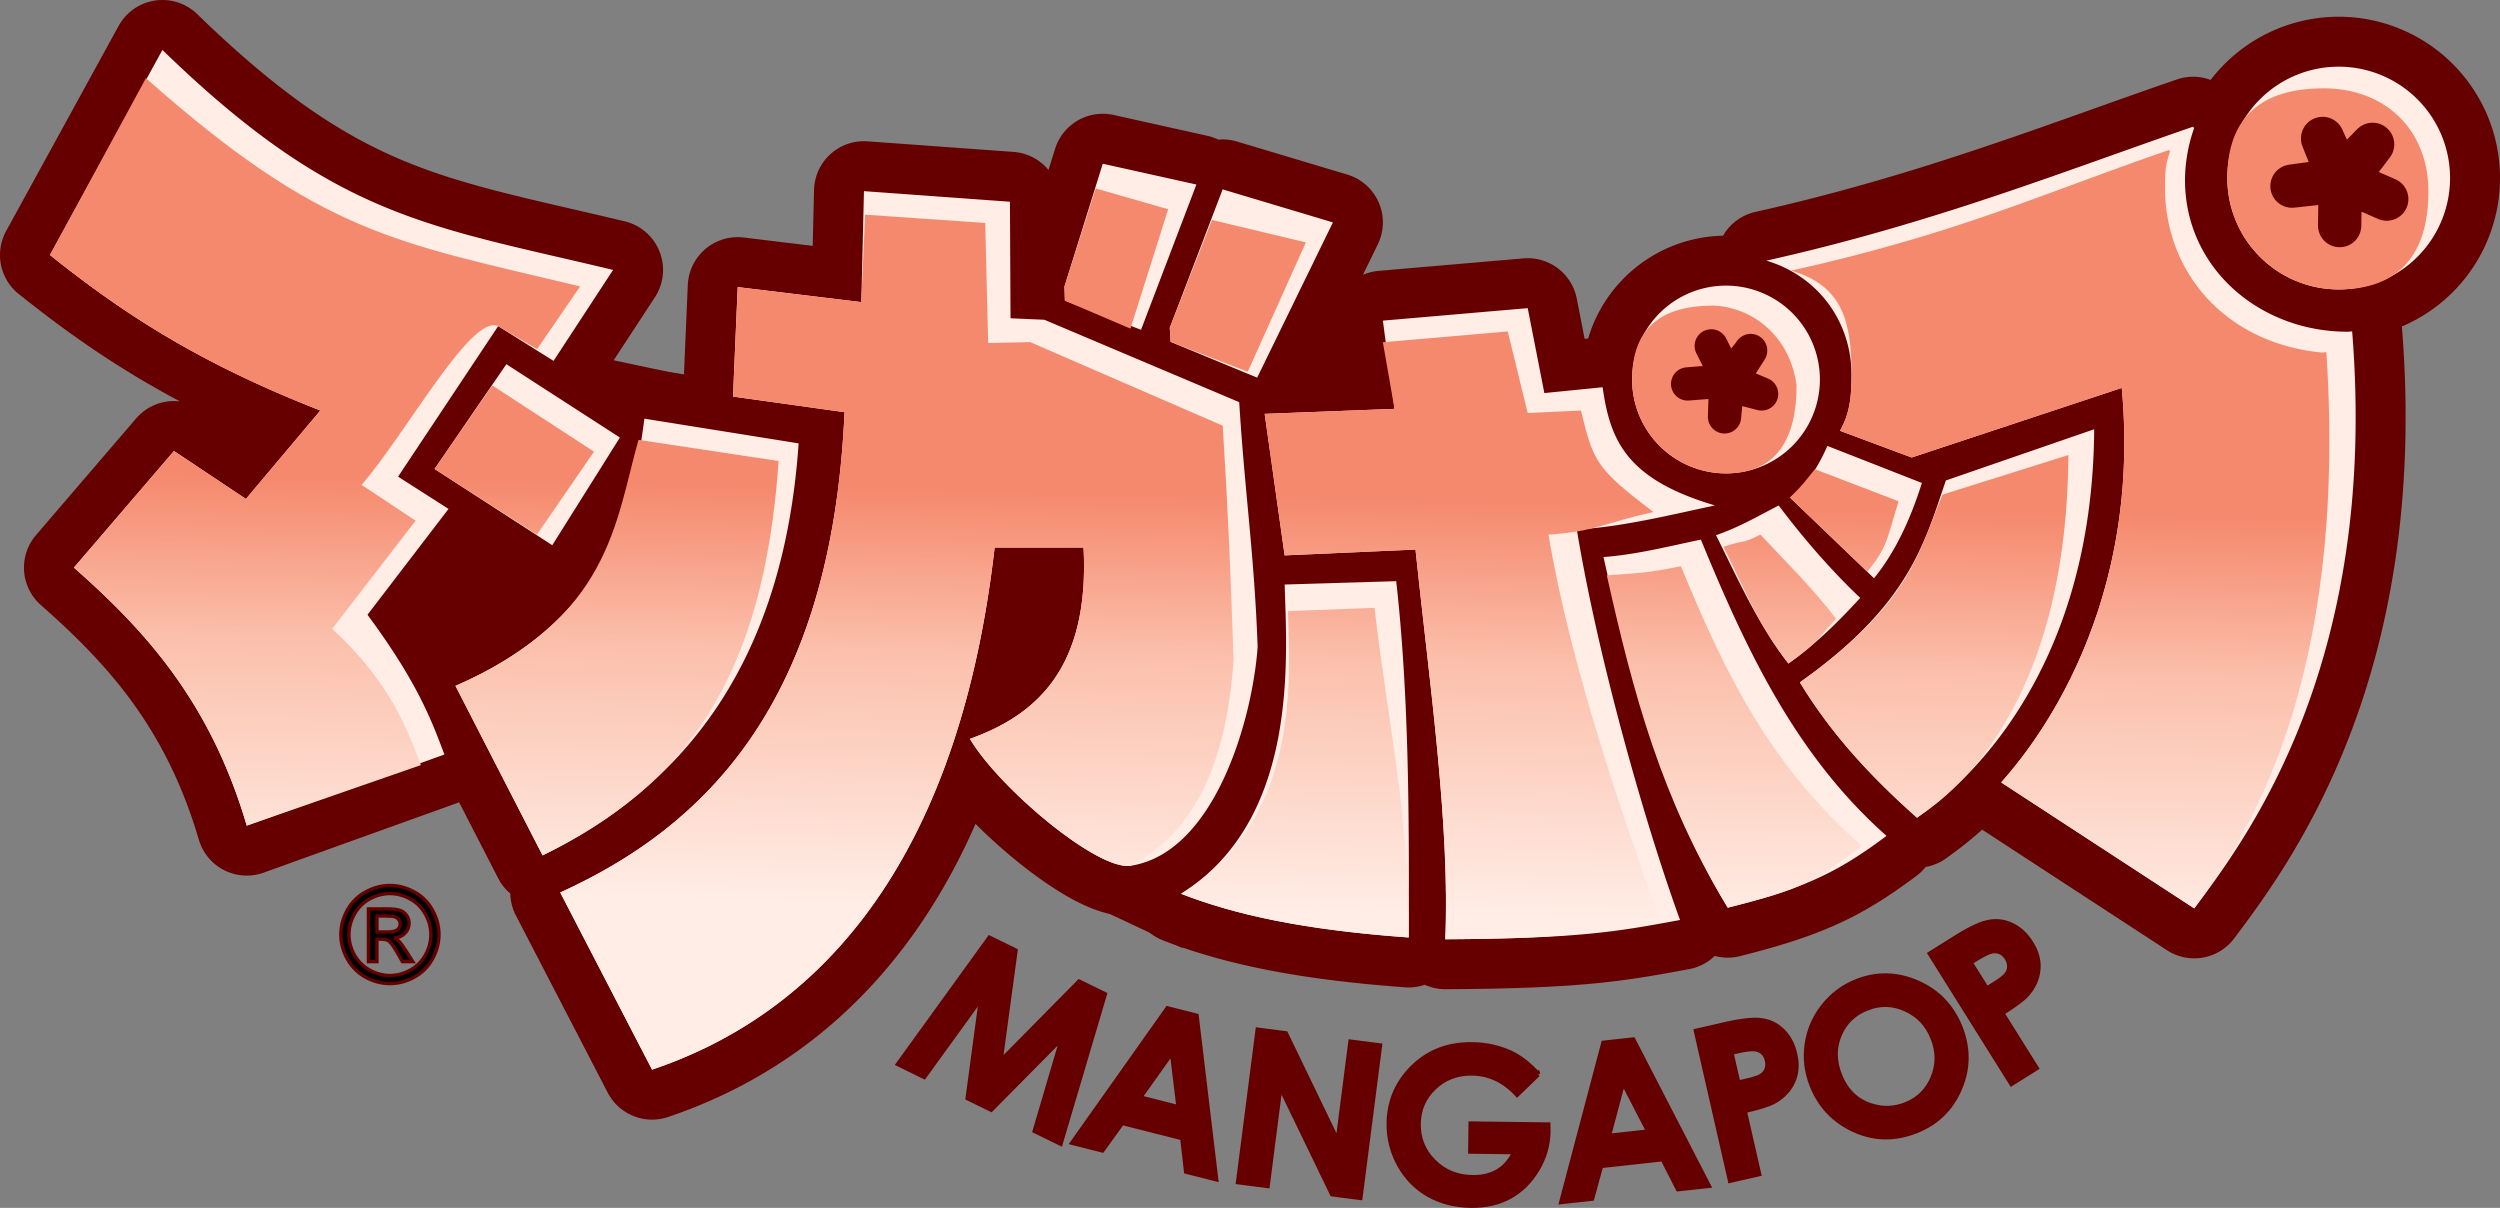 <?xml version="1.0" encoding="UTF-8" standalone="no"?>
<!-- Created with Inkscape (http://www.inkscape.org/) -->

<svg
   width="198.65mm"
   height="95.977mm"
   viewBox="0 0 198.65 95.977"
   version="1.1"
   id="svg1"
   xml:space="preserve"
   xmlns:xlink="http://www.w3.org/1999/xlink"
   xmlns="http://www.w3.org/2000/svg"
   xmlns:svg="http://www.w3.org/2000/svg"
   xmlns:rdf="http://www.w3.org/1999/02/22-rdf-syntax-ns#"
   xmlns:cc="http://creativecommons.org/ns#"
   xmlns:dc="http://purl.org/dc/elements/1.1/"><rect x="0" y="0" width="198.65" height="95.977" fill="#808080" stroke="none"/><title
     id="title1">Logo MangaPOP</title><defs
     id="defs1"><linearGradient
       id="linearGradient96"><stop
         style="stop-color:#f5896d;stop-opacity:1;"
         offset="0.302"
         id="stop94" /><stop
         style="stop-color:#fbc0ac;stop-opacity:1;"
         offset="0.5"
         id="stop95" /><stop
         style="stop-color:#ffede6;stop-opacity:1;"
         offset="0.805"
         id="stop96" /></linearGradient><linearGradient
       xlink:href="#linearGradient96"
       id="linearGradient92"
       gradientUnits="userSpaceOnUse"
       x1="122.155"
       y1="37.592"
       x2="120.781"
       y2="102.944" /></defs><g
     id="layer3"
     style="display:inline"
     transform="translate(-18.439,-17.716)"><path
       id="path81"
       style="display:inline;fill:#660000;fill-opacity:1;stroke:none;stroke-width:0.265px;stroke-linecap:butt;stroke-linejoin:miter;stroke-opacity:1"
       d="m 125.069,41.627 -5.987,4.397 1.029,3.928 9.261,-2.432 z m -62.02,3.835 -3.835,6.642 15.715,-4.116 z m -27.409,4.49 -1.309,7.11 15.154,-3.274 z m 14.967,8.793 -3.928,15.341 20.393,-3.087 1.403,-11.787 z m 53.508,25.07 1.964,6.268 6.361,2.993 z" /><path
       id="path66"
       style="display:inline;fill:#660000;fill-opacity:1;stroke:#660000;stroke-width:7.938;stroke-linecap:butt;stroke-linejoin:round;stroke-dasharray:none;stroke-opacity:1"
       d="m 31.344,21.684 -8.936,16.296 c 5.258,4.184 11.211,8.343 21.487,12.354 l -5.914,7.031 -5.717,-3.812 -7.951,9.266 c 5.658,4.982 10.845,10.672 13.734,20.502 L 53.751,77.67 C 52.708,74.891 51.591,71.909 47.64,66.565 l 6.44,-8.411 -4.009,-2.563 7.951,-11.959 4.403,2.76 4.731,-7.228 C 52.488,35.646 45.135,35.078 31.344,21.684 Z m 172.927,1.33 a 8.849,8.849 0 0 0 -8.849,8.85 8.849,8.849 0 0 0 8.849,8.849 8.849,8.849 0 0 0 8.85,-8.849 8.849,8.849 0 0 0 -8.85,-8.85 z M 192.701,27.783 c -10.435,3.6 -20.636,7.676 -33.912,10.645 4.094,1.206 6.772,4.831 6.773,9.098 -0.008,1.642 -0.106,2.99 -0.914,4.42 l 5.695,2.123 16.69,-5.529 c 1.729,18.777 -8.151,29.71 -9.58,31.348 l 15.341,10.009 c 4.03,-5.387 14.676,-19.318 12.547,-45.848 -0.124,0.011 -0.247,0.019 -0.371,0.026 -6.984,3.7e-5 -12.91,-5.066 -12.91,-12.05 0.01,-1.408 0.254,-2.804 0.724,-4.131 z m -86.637,2.942 -3.043,9.757 0.033,1.124 6.052,2.315 4.399,-11.542 z m 9.525,2.038 -4.2,10.993 0.066,1.124 6.879,2.844 6.019,-12.336 z m -28.5,0.142 -0.21,8.817 -9.822,-1.193 -0.374,8.699 8.863,1.24 C 84.514,73.806 74.243,83.493 62.955,88.633 l 7.297,14.078 C 82.039,98.743 94.389,88.052 97.473,61.222 h 7.063 c 0.514,9.753 -3.937,13.379 -9.027,15.204 2.349,3.956 10.201,10.528 12.796,10.08 6.617,-1.04 9.645,-11.516 10.067,-17.392 -0.269,-7.403 -1.008,-12.082 -1.465,-19.442 l -15.482,-6.548 -2.689,-0.117 -0.047,-9.261 z M 155.587,40.411 a 7.46,7.46 0 0 0 -7.46,7.461 7.46,7.46 0 0 0 7.46,7.46 7.46,7.46 0 0 0 7.461,-7.46 7.46,7.46 0 0 0 -7.461,-7.461 z m -15.755,1.79 -11.509,0.992 0.926,7.011 -10.319,0.397 1.587,11.245 10.398,-0.463 c 1.109,10.641 2.742,21.807 2.368,30.966 10.668,-0.057 13.662,-0.605 18.653,-1.531 -2.73,-7.497 -6.5,-20.682 -8.202,-31.022 3.749,-0.237 7.348,-1.151 10.98,-1.918 -7.11,-2.096 -8.339,-5.236 -8.93,-9.393 l -4.63,0.463 z m -81.157,4.454 -5.706,8.326 9.354,6.057 5.373,-8.557 z m 10.968,4.327 C 68.747,57.78 66.989,66.835 54.63,72.216 l 6.923,13.47 C 73.063,80.065 80.726,70.028 81.898,52.946 Z M 184.844,51.824 173.057,55.893 c -1.7,4.974 -2.892,9.861 -11.6,16.043 2.532,4.166 5.697,7.549 9.308,10.757 1.159,-0.879 13.939,-9.117 14.078,-30.869 z m -21.199,1.324 c -0.528,1.195 -1.522,3.115 -2.977,4.101 l 6.681,6.416 c 1.634,-2.006 2.874,-4.599 3.803,-7.574 z m -3.871,4.733 c -1.583,0.814 -3.15,1.734 -4.981,2.362 1.735,3.457 3.296,7.041 5.753,10.197 2.238,-1.589 4.024,-3.379 5.707,-5.215 -2.389,-2.263 -4.588,-4.831 -6.478,-7.343 z m -6.183,2.711 c -2.58,0.539 -5.159,1.197 -7.739,1.386 2.128,9.528 4.609,19.207 9.875,27.863 6.147,-1.543 8.759,-2.826 12.615,-5.705 -7.14,-6.33 -11.084,-14.611 -14.751,-23.545 z m -24.209,3.305 -8.864,0.265 c 0.161,5.772 1.188,18.669 -8.235,24.573 4.253,1.654 9.657,2.864 18.091,3.473 0.051,-9.928 0.004,-19.428 -0.992,-28.31 z" /><path
       id="path79"
       style="display:inline;fill:#ffede6;fill-opacity:1;stroke:none;stroke-width:0.265;stroke-linecap:butt;stroke-linejoin:miter;stroke-dasharray:none;stroke-opacity:1"
       d="m 31.344,21.684 -8.936,16.296 c 5.258,4.184 11.211,8.343 21.487,12.354 l -5.914,7.031 -5.717,-3.812 -7.951,9.266 c 5.658,4.982 10.845,10.672 13.734,20.502 L 53.751,77.67 C 52.708,74.891 51.591,71.909 47.64,66.565 l 6.44,-8.411 -4.009,-2.563 7.951,-11.959 4.403,2.76 4.731,-7.228 C 52.488,35.646 45.135,35.078 31.344,21.684 Z m 172.927,1.33 a 8.849,8.849 0 0 0 -8.849,8.85 8.849,8.849 0 0 0 8.849,8.849 8.849,8.849 0 0 0 8.85,-8.849 8.849,8.849 0 0 0 -8.85,-8.85 z M 192.701,27.783 c -10.435,3.6 -20.636,7.676 -33.912,10.645 4.094,1.206 6.772,4.831 6.773,9.098 -0.008,1.642 -0.106,2.99 -0.914,4.42 l 5.695,2.123 16.69,-5.529 c 1.729,18.777 -8.151,29.71 -9.58,31.348 l 15.341,10.009 c 4.03,-5.387 14.676,-19.318 12.547,-45.848 -0.124,0.011 -0.247,0.019 -0.371,0.026 -6.984,3.7e-5 -12.91,-5.066 -12.91,-12.05 0.01,-1.408 0.254,-2.804 0.724,-4.131 z m -86.637,2.942 -3.043,9.757 0.033,1.124 6.052,2.315 4.399,-11.542 z m 9.525,2.038 -4.2,10.993 0.066,1.124 6.879,2.844 6.019,-12.336 z m -28.5,0.142 -0.21,8.817 -9.822,-1.193 -0.374,8.699 8.863,1.24 C 84.514,73.806 74.243,83.493 62.955,88.633 l 7.297,14.078 C 82.039,98.743 94.389,88.052 97.473,61.222 h 7.063 c 0.514,9.753 -3.937,13.379 -9.027,15.204 2.349,3.956 10.201,10.528 12.796,10.08 6.617,-1.04 9.645,-11.516 10.067,-17.392 -0.269,-7.403 -1.008,-12.082 -1.465,-19.442 l -15.482,-6.548 -2.689,-0.117 -0.047,-9.261 z M 155.587,40.411 a 7.46,7.46 0 0 0 -7.46,7.461 7.46,7.46 0 0 0 7.46,7.46 7.46,7.46 0 0 0 7.461,-7.46 7.46,7.46 0 0 0 -7.461,-7.461 z m -15.755,1.79 -11.509,0.992 0.926,7.011 -10.319,0.397 1.587,11.245 10.398,-0.463 c 1.109,10.641 2.742,21.807 2.368,30.966 10.668,-0.057 13.662,-0.605 18.653,-1.531 -2.73,-7.497 -6.5,-20.682 -8.202,-31.022 3.749,-0.237 7.348,-1.151 10.98,-1.918 -7.11,-2.096 -8.339,-5.236 -8.93,-9.393 l -4.63,0.463 z m -81.157,4.454 -5.706,8.326 9.354,6.057 5.373,-8.557 z m 10.968,4.327 C 68.747,57.78 66.989,66.835 54.63,72.216 l 6.923,13.47 C 73.063,80.065 80.726,70.028 81.898,52.946 Z M 184.844,51.824 173.057,55.893 c -1.7,4.974 -2.892,9.861 -11.6,16.043 2.532,4.166 5.697,7.549 9.308,10.757 1.159,-0.879 13.939,-9.117 14.078,-30.869 z m -21.199,1.324 c -0.528,1.195 -1.522,3.115 -2.977,4.101 l 6.681,6.416 c 1.634,-2.006 2.874,-4.599 3.803,-7.574 z m -3.871,4.733 c -1.583,0.814 -3.15,1.734 -4.981,2.362 1.735,3.457 3.296,7.041 5.753,10.197 2.238,-1.589 4.024,-3.379 5.707,-5.215 -2.389,-2.263 -4.588,-4.831 -6.478,-7.343 z m -6.183,2.711 c -2.58,0.539 -5.159,1.197 -7.739,1.386 2.128,9.528 4.609,19.207 9.875,27.863 6.147,-1.543 8.759,-2.826 12.615,-5.705 -7.14,-6.33 -11.084,-14.611 -14.751,-23.545 z m -24.209,3.305 -8.864,0.265 c 0.161,5.772 1.188,18.669 -8.235,24.573 4.253,1.654 9.657,2.864 18.091,3.473 0.051,-9.928 0.004,-19.428 -0.992,-28.31 z" /><path
       id="path84"
       style="display:inline;fill:url(#linearGradient92);stroke:none;stroke-width:0.265;stroke-linecap:butt;stroke-linejoin:miter;stroke-dasharray:none"
       d="m 30.034,23.93 -7.627,14.051 c 5.258,4.184 11.211,8.343 21.487,12.354 l -5.914,7.031 -5.717,-3.812 -7.951,9.266 c 5.658,4.982 10.845,10.672 13.734,20.502 L 51.88,78.512 C 50.837,75.733 49.44,71.909 44.834,67.687 l 6.627,-8.598 -4.289,-2.843 c 3.617,-4.205 8.728,-13.638 10.851,-12.614 l 3.093,1.824 3.421,-4.983 C 49.869,36.956 44.106,36.388 30.034,23.93 Z m 173.046,0.805 c -4.887,7.9e-5 -7.659,2.242 -7.658,7.13 8e-5,4.887 3.962,8.849 8.849,8.849 4.887,1.97e-4 7.13,-2.903 7.13,-7.791 2e-4,-4.888 -3.433,-8.188 -8.32,-8.188 z m -12.297,4.9 c -10.435,3.6 -16.734,6.618 -30.009,9.586 4.094,1.206 4.788,4.037 4.789,8.304 -0.008,1.642 -0.106,2.99 -0.914,4.42 l 5.695,2.123 16.69,-5.529 c 1.729,18.777 -8.151,29.71 -9.58,31.348 l 15.341,10.009 c 4.03,-5.387 12.228,-17.796 10.497,-44.194 -0.124,0.011 -0.247,0.019 -0.371,0.026 -7.05,-0.661 -12.117,-5.662 -12.447,-12.513 0.01,-1.408 -0.076,-2.142 0.393,-3.47 z m -85.28,3.054 -2.481,7.792 0.033,1.124 5.21,2.222 2.996,-9.484 z m 9.244,2.505 -3.358,8.561 0.066,1.124 6.131,2.377 4.616,-10.278 z m -27.565,-0.419 -0.304,6.946 -9.822,-1.193 -0.374,8.699 8.863,1.24 C 84.514,73.806 74.243,83.493 62.955,88.633 l 7.297,14.078 C 82.039,98.743 94.389,88.052 97.473,61.222 h 7.063 c 0.514,9.753 -3.937,13.379 -9.027,15.204 2.349,3.956 10.201,10.528 12.796,10.08 6.243,-3.285 7.734,-10.487 8.156,-16.363 -0.269,-7.403 -0.407,-11.24 -0.864,-18.6 l -15.295,-6.641 -3.344,0.07 -0.234,-9.542 z m 67.412,7.223 c -4.12,8.4e-5 -6.468,1.753 -6.468,5.873 8e-5,4.12 3.34,7.46 7.46,7.46 4.12,2.04e-4 5.608,-2.877 5.608,-6.997 -0.549,-4.065 -3.646,-6.22 -6.601,-6.336 z m -16.35,2.055 -9.922,0.86 0.926,5.292 -10.319,0.397 1.587,11.245 10.398,-0.463 c 1.109,10.641 2.742,21.807 2.368,30.966 10.668,-0.057 12.074,-0.605 17.066,-1.531 -2.73,-7.497 -7.162,-20.282 -8.864,-30.623 3.749,-0.237 4.703,-1.022 8.334,-1.789 -4.464,-3.419 -4.767,-3.913 -5.755,-8.07 l -4.233,0.198 z m -80.692,4.286 -4.584,6.642 8.138,5.215 4.531,-6.592 z m 11.623,4.327 C 67.344,59.09 66.989,66.835 54.63,72.216 l 6.923,13.47 C 73.063,80.065 79.135,71.431 80.308,54.349 Z m 113.617,1.209 -10,3.143 c -1.964,4.776 -2.628,8.736 -11.335,14.918 2.532,4.166 5.697,7.549 9.308,10.757 1.159,-0.879 11.889,-7.066 12.028,-28.819 z M 162.653,55 c -0.925,1.128 -0.861,1.131 -1.984,2.249 l 6.152,5.887 c 1.634,-2.006 1.551,-2.614 2.48,-5.589 z m -4.334,5.195 c -1.583,0.814 -1.099,0.345 -2.931,0.973 1.735,3.457 2.7,6.115 5.157,9.271 2.238,-1.589 2.106,-1.725 3.788,-3.562 -2.124,-2.726 -3.794,-4.302 -6.015,-6.682 z m -6.315,2.513 c -2.58,0.539 -3.307,0.536 -5.887,0.725 2.128,9.528 4.345,17.752 9.61,26.408 6.147,-1.543 6.774,-2.032 10.63,-4.911 -7.14,-6.33 -10.687,-13.288 -14.354,-22.222 z m -24.342,3.305 -6.879,0.265 c 0.161,5.772 0.924,16.553 -8.5,22.457 4.253,1.654 9.657,2.864 18.091,3.473 0.051,-9.928 -1.716,-17.312 -2.712,-26.194 z" /><path
       style="fill:none;stroke:#660000;stroke-width:3.44;stroke-linecap:round;stroke-linejoin:round;stroke-dasharray:none;stroke-opacity:1"
       d="m 204.348,35.64 0.047,-3.555 -3.835,0.421 3.742,-0.514 -1.31,-3.274 1.403,3.087 2.572,-2.619 -2.198,2.9 3.321,1.45"
       id="path90" /><path
       style="fill:none;stroke:#660000;stroke-width:2.646;stroke-linecap:round;stroke-linejoin:round;stroke-dasharray:none;stroke-opacity:1"
       d="m 154.415,45.2 1.336,2.648 1.637,-2.058 c 0.66,-0.959 -0.935,1.466 -1.403,2.198 l 2.432,1.029 -2.713,-0.702 -0.234,2.526 0.094,-2.853 -3.025,0.235"
       id="path91" /><path
       d="m 49.425,88.074 q 0.982,0 1.917,0.506 0.935,0.501 1.457,1.442 0.522,0.935 0.522,1.953 0,1.008 -0.517,1.938 -0.512,0.93 -1.442,1.447 -0.925,0.512 -1.938,0.512 -1.013,0 -1.943,-0.512 -0.925,-0.517 -1.442,-1.447 -0.517,-0.93 -0.517,-1.938 0,-1.018 0.522,-1.953 0.527,-0.941 1.462,-1.442 0.935,-0.506 1.917,-0.506 z m 0,0.646 q -0.822,0 -1.602,0.424 -0.775,0.419 -1.214,1.204 -0.439,0.78 -0.439,1.628 0,0.842 0.429,1.617 0.434,0.77 1.209,1.204 0.775,0.429 1.617,0.429 0.842,0 1.617,-0.429 0.775,-0.434 1.204,-1.204 0.429,-0.775 0.429,-1.617 0,-0.847 -0.439,-1.628 -0.434,-0.785 -1.214,-1.204 -0.78,-0.424 -1.597,-0.424 z m -1.71,5.411 v -4.196 h 1.442 q 0.739,0 1.07,0.119 0.331,0.114 0.527,0.403 0.196,0.289 0.196,0.615 0,0.46 -0.331,0.801 -0.326,0.341 -0.868,0.382 0.222,0.093 0.357,0.222 0.253,0.248 0.62,0.832 l 0.512,0.822 h -0.827 L 50.04,93.469 q -0.439,-0.78 -0.708,-0.977 -0.186,-0.145 -0.543,-0.145 h -0.398 v 1.783 z m 0.677,-2.362 h 0.822 q 0.589,0 0.801,-0.176 0.217,-0.176 0.217,-0.465 0,-0.186 -0.103,-0.331 -0.103,-0.15 -0.289,-0.222 -0.181,-0.072 -0.677,-0.072 h -0.77 z"
       id="text91"
       style="font-size:10.583px;line-height:1.25;font-family:Arial;-inkscape-font-specification:Arial;stroke:#660000;stroke-width:0.265;stroke-opacity:1"
       aria-label="®" /><path
       style="font-weight:bold;font-size:16.933px;line-height:1.15;font-family:'Century Gothic';-inkscape-font-specification:'Century Gothic Bold';fill:#660000;fill-opacity:1;stroke:#660000;stroke-width:0.397;stroke-dasharray:none;stroke-opacity:1"
       d="m 97.07,92.261 2.035,0.995 -1.202,8.856 6.29,-6.367 2.005,0.981 -3.502,11.826 -2.005,-0.981 2.202,-7.474 -5.7,5.763 -1.835,-0.897 1.08,-8.023 -4.571,6.315 -2.028,-0.992 z m 14.149,5.608 2.276,0.577 1.549,12.939 -2.332,-0.591 -0.306,-2.662 -4.809,-1.219 -1.577,2.185 -2.332,-0.591 z m 0.362,3.418 -2.597,3.649 3.134,0.794 z m 6.816,-1.722 2.198,0.283 4.153,8.604 1.021,-7.938 2.296,0.295 -1.552,12.063 -2.206,-0.284 -4.148,-8.578 -1.018,7.914 -2.296,-0.295 z m 22.241,3.511 -1.649,1.592 q -1.526,-1.656 -3.584,-1.682 -1.794,-0.022 -3.024,1.153 -1.222,1.175 -1.243,2.879 -0.022,1.761 1.219,3 1.241,1.239 3.085,1.262 1.199,0.015 2.024,-0.479 0.833,-0.494 1.351,-1.563 l -3.522,-0.044 0.027,-2.174 6.118,0.076 0.01,0.513 q -0.02,1.596 -0.864,3.016 -0.845,1.42 -2.169,2.156 -1.324,0.736 -3.093,0.714 -1.893,-0.024 -3.371,-0.861 -1.47,-0.845 -2.319,-2.377 -0.841,-1.532 -0.819,-3.293 0.03,-2.414 1.648,-4.18 1.92,-2.101 4.954,-2.063 1.587,0.02 2.961,0.624 1.16,0.511 2.261,1.732 z m 5.229,-2.478 2.334,-0.256 5.978,11.58 -2.392,0.262 -1.218,-2.387 -4.931,0.541 -0.713,2.599 -2.392,0.262 z m 1.535,3.076 -1.156,4.327 3.214,-0.353 z m 5.824,-4.025 2.394,-0.546 q 1.943,-0.443 2.88,-0.275 0.943,0.158 1.619,0.852 0.682,0.684 0.937,1.805 0.283,1.241 -0.182,2.213 -0.457,0.969 -1.496,1.545 -0.611,0.334 -2.336,0.728 l 1.145,5.022 -2.257,0.515 z m 3.314,4.12 0.717,-0.164 q 0.846,-0.193 1.149,-0.389 0.303,-0.196 0.426,-0.513 0.129,-0.326 0.039,-0.721 -0.156,-0.685 -0.76,-0.878 -0.44,-0.146 -1.488,0.093 l -0.637,0.145 z m 9.447,-8.07 q 2.4,-0.946 4.808,0.114 2.416,1.057 3.401,3.557 0.976,2.477 -0.056,4.865 -1.024,2.385 -3.455,3.343 -2.546,1.003 -4.925,-0.095 -2.379,-1.098 -3.334,-3.521 -0.64,-1.623 -0.391,-3.294 0.248,-1.671 1.305,-3.003 1.062,-1.343 2.646,-1.967 z m 0.807,2.117 q -1.569,0.618 -2.208,2.132 -0.639,1.514 0.025,3.198 0.74,1.877 2.516,2.439 1.383,0.442 2.737,-0.092 1.531,-0.603 2.171,-2.135 0.64,-1.532 9.2e-4,-3.155 -0.637,-1.615 -2.161,-2.303 -1.527,-0.696 -3.081,-0.083 z m 5.027,-4.317 2.081,-1.303 q 1.689,-1.058 2.629,-1.207 0.943,-0.161 1.809,0.272 0.869,0.422 1.479,1.396 0.676,1.079 0.556,2.149 -0.113,1.066 -0.905,1.952 -0.467,0.517 -1.966,1.456 l 2.734,4.366 -1.962,1.229 z m 4.485,2.801 0.624,-0.391 q 0.736,-0.461 0.957,-0.746 0.222,-0.285 0.233,-0.624 0.015,-0.351 -0.2,-0.694 -0.373,-0.596 -1.007,-0.579 -0.464,0.007 -1.375,0.578 l -0.554,0.347 z"
       id="text92"
       aria-label="MANGAPOP" /></g></svg>
